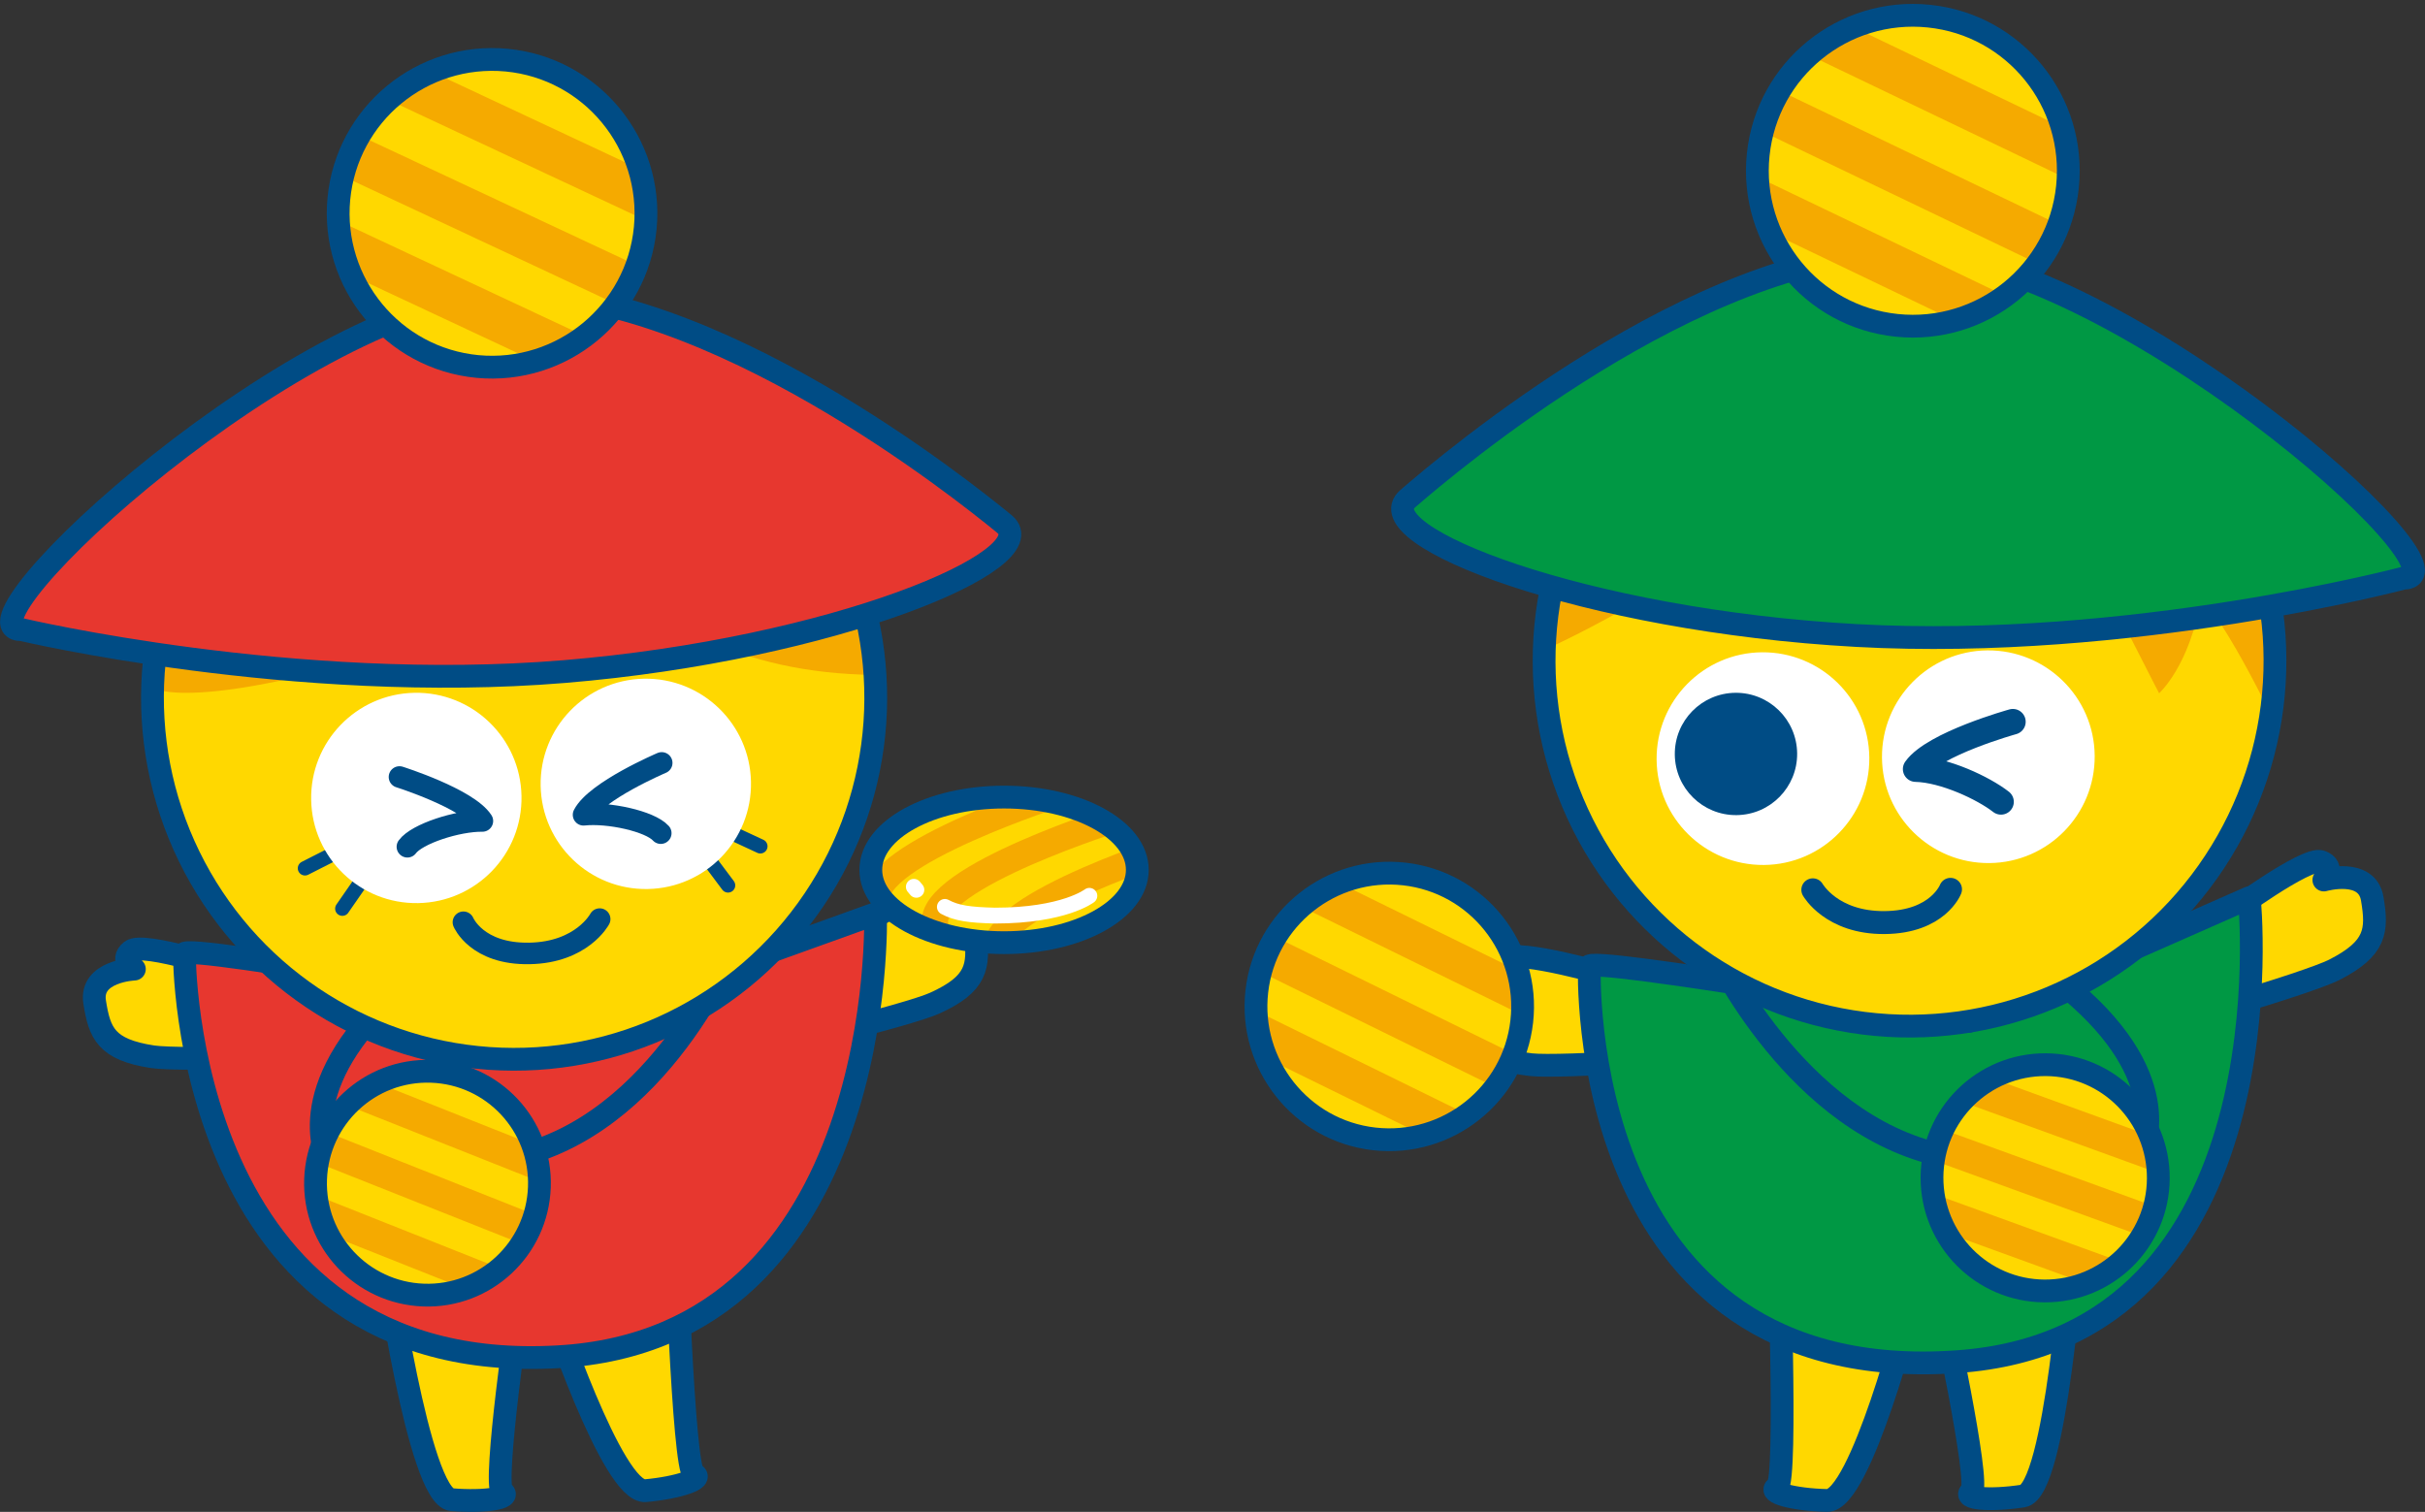 <?xml version="1.0" encoding="UTF-8"?><svg id="_レイヤー_2" xmlns="http://www.w3.org/2000/svg" xmlns:xlink="http://www.w3.org/1999/xlink" viewBox="0 0 153.22 95.54"><rect x="0" y="0" width="153.22" height="95.54" fill="#333333" stroke="none"/><defs><style>.cls-1{stroke:#fff;stroke-width:1px;}.cls-1,.cls-2,.cls-3,.cls-4,.cls-5,.cls-6,.cls-7,.cls-8,.cls-9{fill:none;}.cls-1,.cls-2,.cls-4,.cls-10,.cls-5,.cls-6,.cls-7,.cls-11,.cls-8,.cls-12,.cls-9,.cls-13{stroke-linecap:round;stroke-linejoin:round;}.cls-2{stroke-width:1.62px;}.cls-2,.cls-10,.cls-5,.cls-6,.cls-7,.cls-11,.cls-8,.cls-12,.cls-9,.cls-13{stroke:#004c85;}.cls-14{clip-path:url(#clippath-9);}.cls-15{fill:#fff;}.cls-16{fill:#004c85;}.cls-4{stroke:#f5aa00;stroke-width:1.67px;}.cls-17{clip-path:url(#clippath-1);}.cls-18{fill:#f5aa00;}.cls-19{clip-path:url(#clippath-5);}.cls-20{clip-path:url(#clippath-8);}.cls-10,.cls-7,.cls-12{stroke-width:1.44px;}.cls-10,.cls-11,.cls-21{fill:#ffd800;}.cls-22{clip-path:url(#clippath-12);}.cls-5{stroke-width:1.36px;}.cls-6{stroke-width:1.45px;}.cls-11,.cls-8,.cls-13{stroke-width:1.44px;}.cls-12{fill:#009844;}.cls-23{clip-path:url(#clippath-2);}.cls-9{stroke-width:.91px;}.cls-24{clip-path:url(#clippath);}.cls-13{fill:#e7372f;}</style><clipPath id="clippath"><circle class="cls-7" cx="120.65" cy="41.75" r="23.09" transform="translate(-6.75 50.02) rotate(-22.8)"/></clipPath><clipPath id="clippath-1"><path class="cls-3" d="M111.09,9.77c.56-5.4,5.39-9.31,10.79-8.75,5.4.56,9.31,5.39,8.75,10.79-.56,5.4-5.39,9.31-10.79,8.75-5.4-.56-9.31-5.39-8.75-10.79Z"/></clipPath><clipPath id="clippath-2"><path class="cls-3" d="M122.07,74.39c.02-3.95,3.24-7.13,7.19-7.11,3.95.02,7.13,3.24,7.11,7.19-.02,3.95-3.24,7.13-7.19,7.11-3.95-.02-7.13-3.24-7.11-7.19Z"/></clipPath><clipPath id="clippath-5"><path class="cls-7" d="M79.41,62.65c.52-4.62,4.7-7.94,9.32-7.42,4.62.52,7.94,4.7,7.42,9.32-.52,4.62-4.7,7.94-9.32,7.42-4.62-.52-7.94-4.7-7.42-9.32Z"/></clipPath><clipPath id="clippath-8"><path class="cls-3" d="M21.41,12.56c.51-5.34,5.25-9.26,10.6-8.76,5.34.51,9.26,5.25,8.76,10.6-.51,5.34-5.25,9.26-10.6,8.76-5.34-.51-9.26-5.25-8.76-10.6Z"/></clipPath><clipPath id="clippath-9"><path class="cls-3" d="M19.94,74.52c.14-3.9,3.41-6.96,7.32-6.82,3.9.14,6.96,3.41,6.82,7.32-.14,3.9-3.41,6.96-7.32,6.82-3.9-.14-6.96-3.41-6.82-7.32Z"/></clipPath><clipPath id="clippath-12"><path class="cls-8" d="M71.86,54.97c0,2.54-3.77,4.6-8.42,4.6s-8.42-2.06-8.42-4.6,3.77-4.6,8.42-4.6,8.42,2.06,8.42,4.6Z"/></clipPath></defs><g id="Design"><path class="cls-21" d="M112.79,60.75s-6.69,15.14-.96,18.76c3.18,2,6.81,3.21,11.77,2.15,4.82-1.03,6.38-2.06,7.17-6.05,1.51-7.58-3.08-16.24-3.08-16.24l-14.9,1.37Z"/><path class="cls-10" d="M112.34,77.38s.62,16.26-.05,16.59c-.67.33,1.01.8,3.15.85,2.13.05,5.27-12.28,5.27-12.28l-8.37-5.16Z"/><path class="cls-10" d="M122.62,82.11s2.54,11.69,1.94,12.14c-.6.45,1.14.61,3.25.29,2.11-.32,3.18-15.8,3.18-15.8l-8.36,3.37Z"/><path class="cls-10" d="M140.75,57.79s4.98-3.68,5.9-3.34c.93.34.18,1.16.18,1.16,0,0,2.74-.79,3.06,1.2.33,1.98.26,3.12-2.41,4.48-1.58.8-11.41,3.81-14.95,4.19-3.99.43-1.63-1.83-1.63-1.83l9.85-5.86Z"/><path class="cls-10" d="M101.83,61.67s-5.94-1.72-6.7-1.08c-.75.64.24,1.15.24,1.15,0,0-2.84.21-2.46,2.18.38,1.97.84,3.02,3.82,3.36,1.75.2,12.02-.39,15.47-1.27,3.89-.99.9-2.28.9-2.28l-11.27-2.07Z"/><path class="cls-12" d="M100.42,61.08s-.97,26.66,23.24,24.97c21.3-1.49,18.46-29.32,18.46-29.32l-17.74,7.82s-24.28-4.21-23.96-3.47Z"/><path class="cls-16" d="M122.05,73.51c-.11.03-.23.02-.35,0-9.3-2.58-14.18-13.41-14.38-13.87-.16-.37,0-.8.37-.96.36-.16.8,0,.96.37.05.11,4.81,10.67,13.44,13.06.39.11.61.51.51.89-.07.27-.29.46-.54.52Z"/><path class="cls-16" d="M135.45,73.53c-.16.04-.34.02-.49-.06-.35-.18-.49-.62-.31-.97.09-.17,1.93-4.11-4.24-9.33-.31-.26-.34-.72-.08-1.02.26-.31.72-.34,1.02-.09,7.12,6.02,4.7,10.9,4.6,11.11-.1.2-.28.33-.49.37Z"/><circle class="cls-21" cx="120.53" cy="41.75" r="23.09" transform="translate(43.26 143.24) rotate(-71.82)"/><g class="cls-24"><path class="cls-18" d="M97.51,41.11s9.28-4.15,13.39-8.76c-.8,4.92-1.72,6.06-1.72,6.06,0,0,7.35-2.3,10.2-5.88-3.51,5.88-2.97,5.7-2.97,5.7,0,0,9.04.85,13.63-7.15,3.88,7.93,6.38,12.73,6.38,12.73,0,0,1.93-1.71,2.66-6.04,2.14,2.35,5.42,9.52,5.42,9.52,0,0,6.3-25.38-20.84-28.87-27.14-3.49-26.14,22.68-26.14,22.68Z"/></g><circle class="cls-7" cx="120.65" cy="41.75" r="23.09" transform="translate(-6.75 50.02) rotate(-22.8)"/><path class="cls-6" d="M114.54,56.23s1.18,2.1,4.54,2.07c3.37-.03,4.16-2.1,4.16-2.1"/><path class="cls-12" d="M151.85,36.54s-17.26,4.57-34.54,3.62c-17.28-.95-31.03-6.33-28.36-8.65,2.68-2.32,18.25-15.47,31.25-15.59,13-.12,36.49,20.58,31.65,20.62Z"/><path class="cls-21" d="M111.09,9.77c.56-5.4,5.39-9.31,10.79-8.75,5.4.56,9.31,5.39,8.75,10.79-.56,5.4-5.39,9.31-10.79,8.75-5.4-.56-9.31-5.39-8.75-10.79Z"/><g class="cls-17"><rect class="cls-18" x="122.04" y="-5.36" width="2.8" height="23.33" transform="translate(64.35 114.87) rotate(-64.37)"/><rect class="cls-18" x="119.6" y="-.27" width="2.8" height="23.33" transform="translate(58.38 115.55) rotate(-64.37)"/><rect class="cls-18" x="117.77" y="4.97" width="2.8" height="23.33" transform="translate(52.62 116.88) rotate(-64.37)"/></g><path class="cls-15" d="M118.11,47.88c-.03-3.71-3.07-6.69-6.78-6.66-3.71.03-6.69,3.07-6.66,6.78.03,3.71,3.07,6.69,6.78,6.66,3.71-.03,6.69-3.07,6.66-6.78Z"/><path class="cls-15" d="M132.35,47.76c-.03-3.71-3.07-6.69-6.78-6.66-3.71.03-6.69,3.07-6.66,6.78.03,3.71,3.07,6.69,6.78,6.66,3.71-.03,6.69-3.07,6.66-6.78Z"/><path class="cls-16" d="M113.55,47.61c-.02-2.14-1.77-3.85-3.9-3.83-2.14.02-3.85,1.77-3.83,3.9.02,2.14,1.77,3.85,3.9,3.83,2.14-.02,3.85-1.77,3.83-3.9Z"/><path class="cls-2" d="M127.18,45.61s-5.01,1.39-6.14,2.99c1.81.04,4.29,1.21,5.39,2.07"/><path class="cls-21" d="M122.07,74.39c.02-3.95,3.24-7.13,7.19-7.11,3.95.02,7.13,3.24,7.11,7.19-.02,3.95-3.24,7.13-7.19,7.11-3.95-.02-7.13-3.24-7.11-7.19Z"/><g class="cls-23"><rect class="cls-18" x="129.74" y="62.5" width="2.04" height="16.98" transform="translate(19.4 169.68) rotate(-70.04)"/><rect class="cls-18" x="128.34" y="66.37" width="2.04" height="16.98" transform="translate(14.85 170.9) rotate(-70.04)"/><rect class="cls-18" x="127.39" y="70.29" width="2.04" height="16.98" transform="translate(10.54 172.6) rotate(-70.04)"/></g><path class="cls-7" d="M111.09,9.77c.56-5.4,5.39-9.31,10.79-8.75,5.4.56,9.31,5.39,8.75,10.79-.56,5.4-5.39,9.31-10.79,8.75-5.4-.56-9.31-5.39-8.75-10.79Z"/><path class="cls-7" d="M122.07,74.39c.02-3.95,3.24-7.13,7.19-7.11,3.95.02,7.13,3.24,7.11,7.19-.02,3.95-3.24,7.13-7.19,7.11-3.95-.02-7.13-3.24-7.11-7.19Z"/><path class="cls-21" d="M79.41,62.65c.52-4.62,4.7-7.94,9.32-7.42,4.62.52,7.94,4.7,7.42,9.32-.52,4.62-4.7,7.94-9.32,7.42-4.62-.52-7.94-4.7-7.42-9.32Z"/><g class="cls-19"><rect class="cls-18" x="80.02" y="58.58" width="20.01" height="2.4" transform="translate(144.49 153.11) rotate(-153.86)"/><rect class="cls-18" x="77.89" y="62.93" width="20.01" height="2.4" transform="translate(138.53 160.42) rotate(-153.86)"/><rect class="cls-18" x="76.28" y="67.4" width="20.01" height="2.4" transform="translate(133.51 168.2) rotate(-153.86)"/></g><path class="cls-7" d="M79.41,62.65c.52-4.62,4.7-7.94,9.32-7.42,4.62.52,7.94,4.7,7.42,9.32-.52,4.62-4.7,7.94-9.32,7.42-4.62-.52-7.94-4.7-7.42-9.32Z"/><path class="cls-21" d="M40.67,62.68s7.03,14.8,1.46,18.53c-3.09,2.07-6.65,3.36-11.58,2.45-4.8-.89-6.36-1.86-7.26-5.79-1.7-7.46,2.61-16.14,2.61-16.14l14.77.96Z"/><path class="cls-11" d="M42.65,76.77s.51,16.09,1.19,16.38c.69.28-.95.86-3.05,1.05-2.1.2-6.05-11.76-6.05-11.76l7.91-5.67Z"/><path class="cls-11" d="M32.82,82.14s-1.7,11.72-1.08,12.12c.63.4-1.08.68-3.19.51-2.1-.17-4.23-15.38-4.23-15.38l8.49,2.75Z"/><path class="cls-11" d="M52.55,59.63s5.09-3.41,5.99-3.03c.9.38.12,1.16.12,1.16,0,0,2.74-.66,2.97,1.32.23,1.98.12,3.1-2.59,4.32-1.59.72-11.45,3.25-14.97,3.46-3.97.24-1.53-1.88-1.53-1.88l10-5.35Z"/><path class="cls-11" d="M14.87,61.39s-5.82-1.91-6.58-1.3.2,1.15.2,1.15c0,0-2.82.11-2.51,2.08.31,1.97.72,3.01,3.66,3.46,1.73.26,11.91.03,15.35-.72,3.89-.84.96-2.22.96-2.22l-11.08-2.44Z"/><path class="cls-13" d="M11.65,60.29s-.11,26.79,23.6,25.45c20.92-1.17,20.07-28,20.07-28l-18.06,6.5s-25.88-4.71-25.61-3.96Z"/><path class="cls-16" d="M33.98,73.39c-.27-.03-.5-.21-.6-.48-.13-.38.07-.79.44-.92,8.36-2.93,12.37-13.67,12.41-13.78.14-.37.55-.57.92-.43.37.14.57.55.43.92-.17.47-4.28,11.49-13.29,14.64-.11.04-.21.05-.32.04Z"/><path class="cls-16" d="M20.75,74.29c-.21-.02-.41-.14-.53-.34-.12-.2-2.82-4.86,3.81-11.27.28-.28.74-.27,1.02.02.28.29.27.74-.02,1.02-5.76,5.57-3.67,9.34-3.58,9.5.2.34.09.78-.25.98-.14.08-.3.11-.45.1Z"/><circle class="cls-21" cx="32.49" cy="44.09" r="22.85" transform="translate(-16.06 18.73) rotate(-26.03)"/><path class="cls-5" d="M37.89,58.08s-1.11,2.11-4.44,2.17c-3.33.06-4.17-1.97-4.17-1.97"/><path class="cls-18" d="M41.78,28.11s-2.51,8.47-16.03,12.73c-13.52,4.26-16.1,2.64-16.1,2.64,0,0-.76-18.13,17.06-21.31,10.06-2.52,16.28,1.61,16.28,1.61l-1.2,4.33Z"/><path class="cls-18" d="M34.49,28.77s3.19,13.7,20.81,13.88c-.71-11.16-7.56-16.57-12.32-18.86-3.6-1.73-13.3-4.38-8.49,4.98Z"/><circle class="cls-8" cx="32.49" cy="44.09" r="22.85" transform="translate(-16.06 18.73) rotate(-26.03)"/><path class="cls-13" d="M1.38,39.79s17.2,4.06,34.26,2.65c17.07-1.41,30.53-7.1,27.82-9.33-2.71-2.22-18.47-14.81-31.33-14.58-12.86.24-35.55,21.34-30.75,21.26Z"/><path class="cls-21" d="M21.41,12.56c.51-5.34,5.25-9.26,10.6-8.76,5.34.51,9.26,5.25,8.76,10.6-.51,5.34-5.25,9.26-10.6,8.76-5.34-.51-9.26-5.25-8.76-10.6Z"/><g class="cls-20"><rect class="cls-18" x="32.21" y="-2.53" width="2.77" height="23.09" transform="translate(11.18 35.62) rotate(-64.91)"/><rect class="cls-18" x="29.84" y="2.53" width="2.77" height="23.09" transform="translate(5.24 36.39) rotate(-64.91)"/><rect class="cls-18" x="28.09" y="7.73" width="2.77" height="23.09" transform="translate(-.48 37.79) rotate(-64.91)"/></g><line class="cls-9" x1="21.18" y1="53.9" x2="19.27" y2="54.87"/><line class="cls-9" x1="22.85" y1="55.66" x2="21.63" y2="57.42"/><line class="cls-9" x1="46.62" y1="52.82" x2="48.04" y2="53.48"/><line class="cls-9" x1="45.02" y1="54.64" x2="46" y2="55.95"/><path class="cls-15" d="M34.16,49.66c-.07-3.67,2.85-6.7,6.52-6.77,3.67-.07,6.7,2.85,6.77,6.52.07,3.67-2.85,6.7-6.52,6.77-3.67.07-6.7-2.85-6.77-6.52Z"/><path class="cls-15" d="M19.66,50.55c-.07-3.67,2.85-6.7,6.52-6.77,3.67-.07,6.7,2.85,6.77,6.52.07,3.67-2.85,6.7-6.52,6.77-3.67.07-6.7-2.85-6.77-6.52Z"/><path class="cls-21" d="M19.94,74.52c.14-3.9,3.41-6.96,7.32-6.82,3.9.14,6.96,3.41,6.82,7.32-.14,3.9-3.41,6.96-7.32,6.82-3.9-.14-6.96-3.41-6.82-7.32Z"/><g class="cls-14"><rect class="cls-18" x="27.63" y="63.02" width="2.02" height="16.81" transform="translate(-48.31 71.68) rotate(-68.34)"/><rect class="cls-18" x="26.13" y="66.8" width="2.02" height="16.81" transform="translate(-52.77 72.67) rotate(-68.34)"/><rect class="cls-18" x="25.08" y="70.65" width="2.02" height="16.81" transform="translate(-57.01 74.12) rotate(-68.34)"/></g><path class="cls-8" d="M21.41,12.56c.51-5.34,5.25-9.26,10.6-8.76,5.34.51,9.26,5.25,8.76,10.6-.51,5.34-5.25,9.26-10.6,8.76-5.34-.51-9.26-5.25-8.76-10.6Z"/><path class="cls-8" d="M19.94,74.52c.14-3.9,3.41-6.96,7.32-6.82,3.9.14,6.96,3.41,6.82,7.32-.14,3.9-3.41,6.96-7.32,6.82-3.9-.14-6.96-3.41-6.82-7.32Z"/><path class="cls-5" d="M25.24,49.1s4.31,1.36,5.24,2.78c-1.57-.02-4.14.81-4.74,1.63"/><path class="cls-5" d="M41.81,48.21s-4.16,1.77-4.94,3.28c1.56-.17,4.19.4,4.88,1.16"/><g class="cls-22"><path class="cls-21" d="M71.86,54.97c0,2.54-3.77,4.6-8.42,4.6s-8.42-2.06-8.42-4.6,3.77-4.6,8.42-4.6,8.42,2.06,8.42,4.6Z"/><path class="cls-4" d="M67.18,50.06s-12.24,3.89-11.77,6.85"/><path class="cls-4" d="M70.93,51.61s-12.32,3.82-11.85,6.78"/><path class="cls-4" d="M74.82,53.33s-12.32,3.82-11.85,6.78"/><path class="cls-1" d="M59.7,57.31c.74.4,1.56.51,3.16.55,4.37,0,5.97-1.25,5.97-1.25"/><line class="cls-1" x1="57.74" y1="56.04" x2="57.9" y2="56.23"/></g><path class="cls-8" d="M71.86,54.97c0,2.54-3.77,4.6-8.42,4.6s-8.42-2.06-8.42-4.6,3.77-4.6,8.42-4.6,8.42,2.06,8.42,4.6Z"/></g></svg>